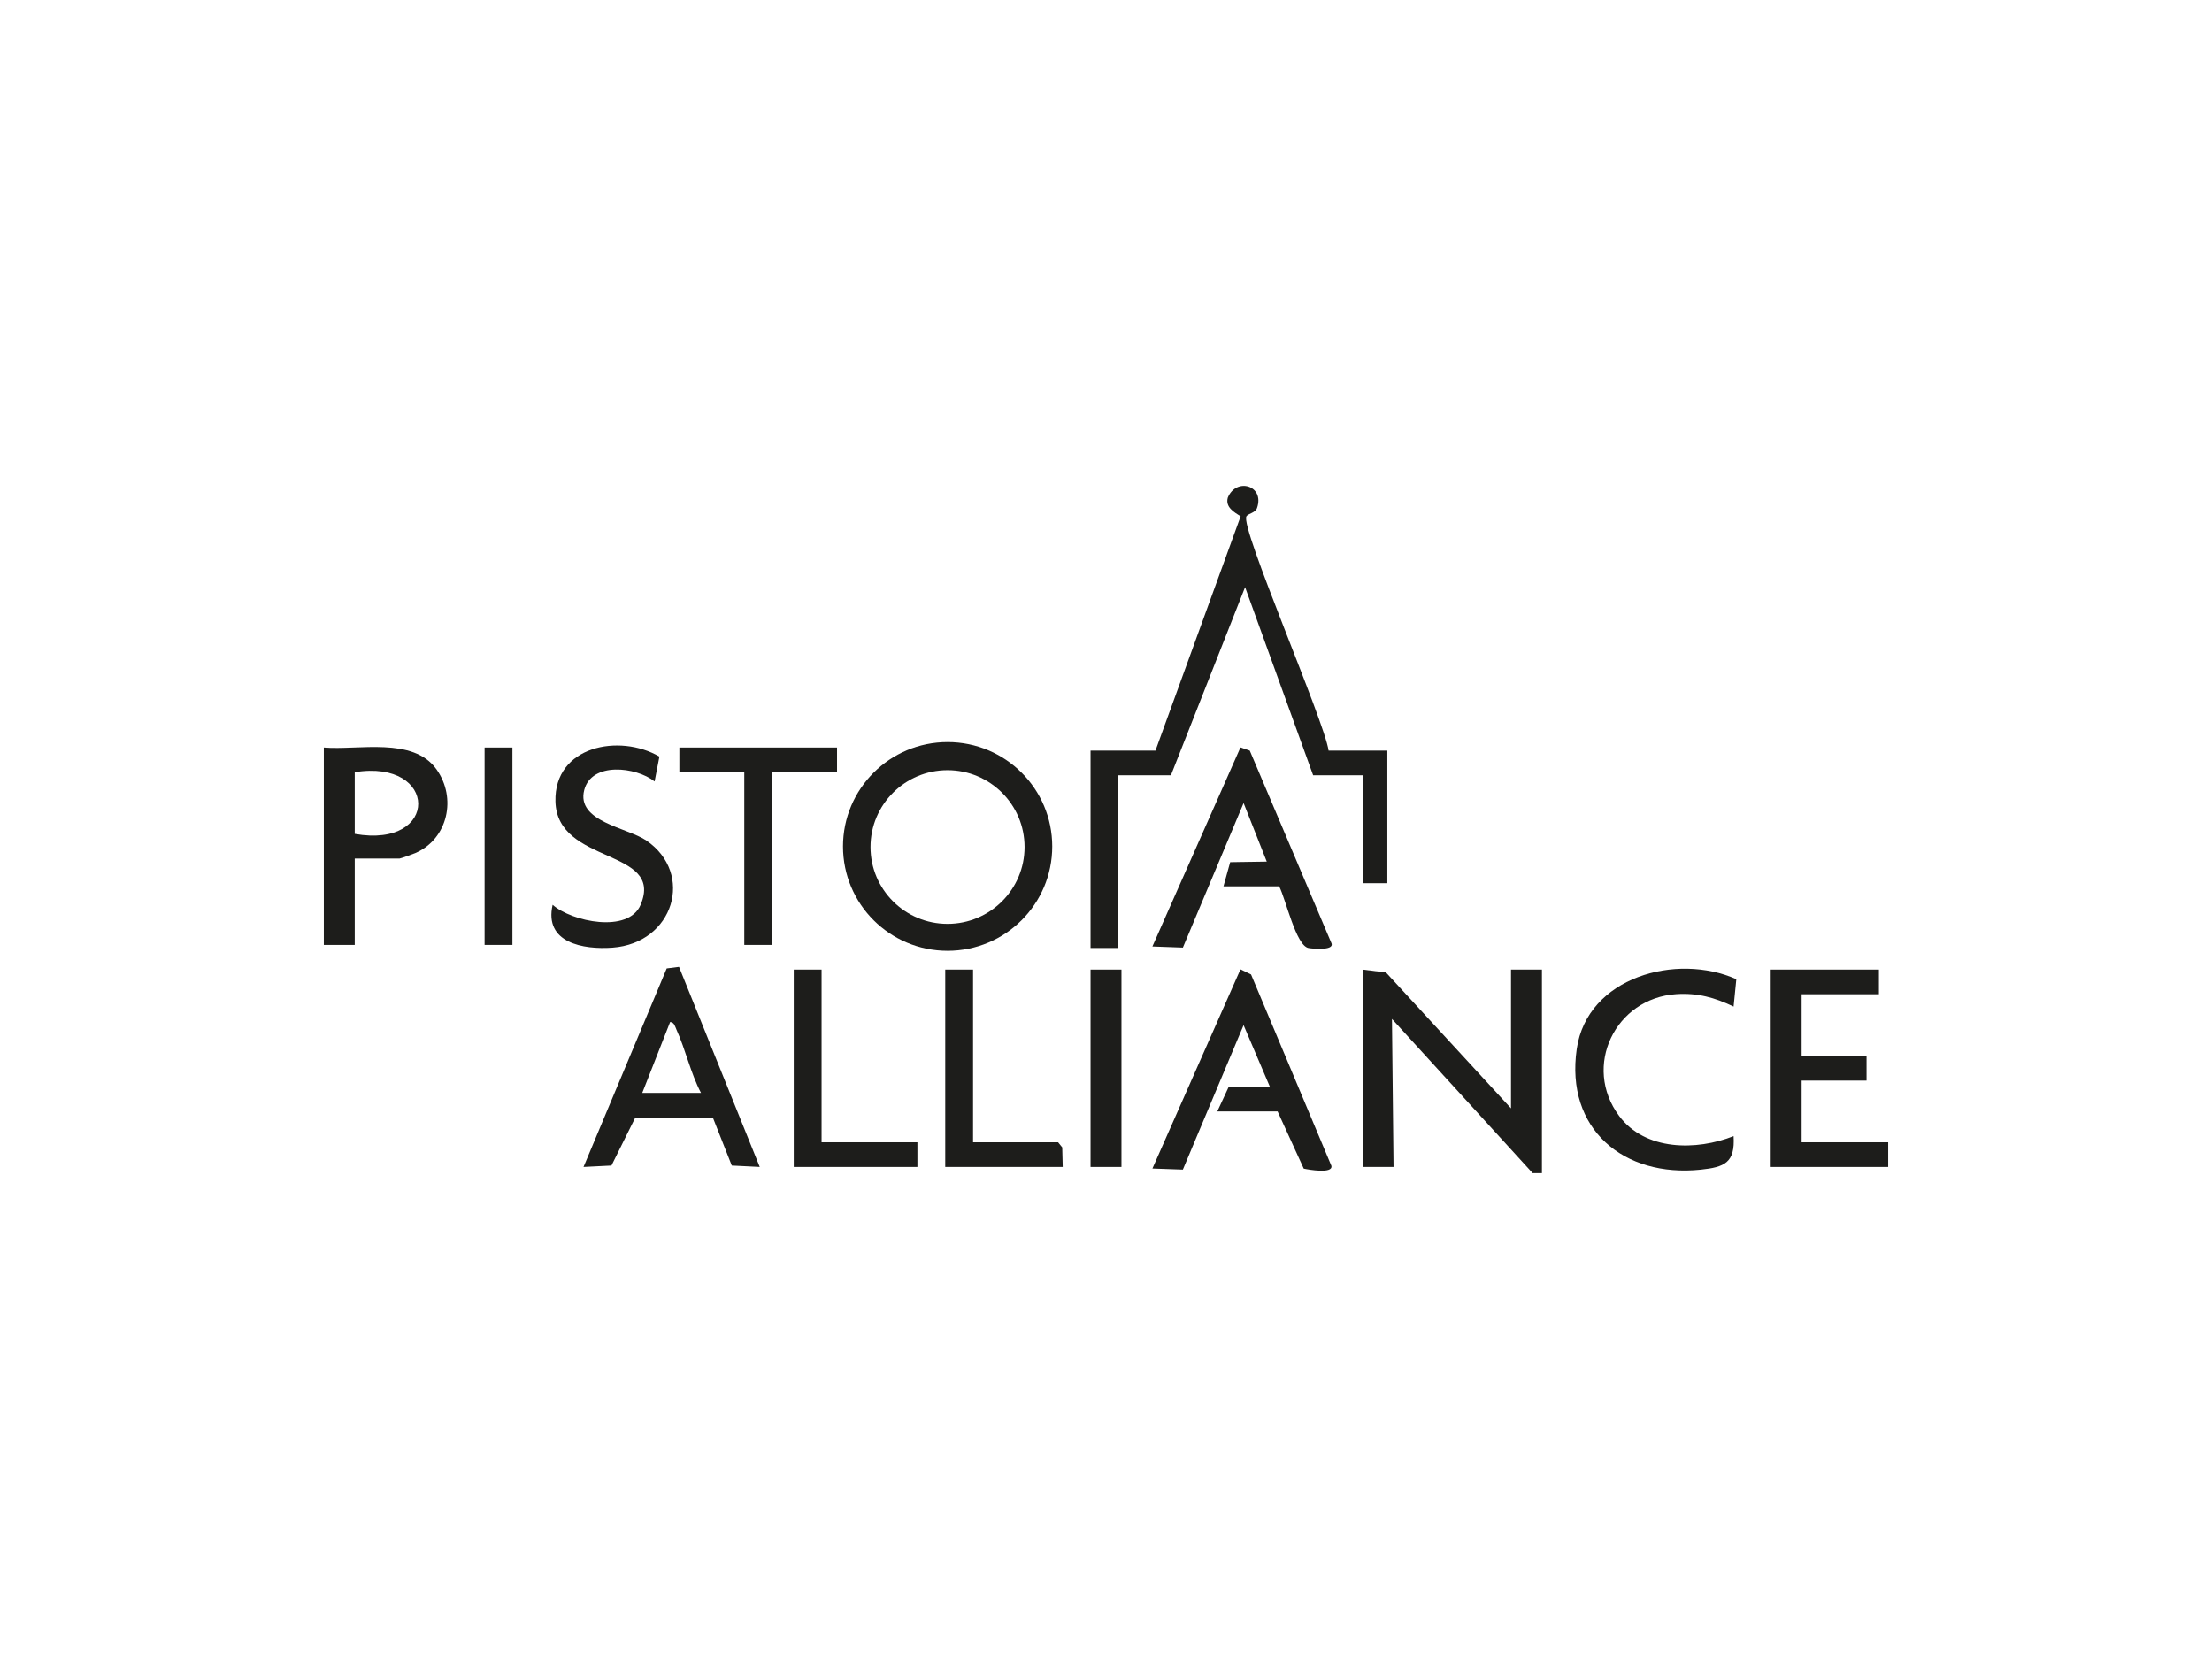 <?xml version="1.0" encoding="UTF-8"?>
<svg id="Layer_1" xmlns="http://www.w3.org/2000/svg" version="1.1" viewBox="0 0 560 420">
  <!-- Generator: Adobe Illustrator 29.0.1, SVG Export Plug-In . SVG Version: 2.1.0 Build 192)  -->
  <defs>
    <style>
      .st0 {
        fill: #1d1d1b;
      }

      .st1 {
        fill: #fff;
      }

      .st2 {
        opacity: 0;
      }
    </style>
  </defs>
  <g class="st2">
    <rect class="st1" x="10.471" y="11.22" width="534.726" height="399.049"/>
  </g>
  <g id="hz6RCr">
    <g>
      <polygon class="st0" points="388.012 296.989 352.395 257.956 352.795 295.432 344.964 295.428 344.964 245.46 350.878 246.197 382.533 280.594 382.533 245.46 390.364 245.456 390.36 296.989 388.012 296.989"/>
      <path class="st0" d="M81.978,189.246c8.785.732,22.577-2.775,28.516,5.518,5.152,7.194,2.94,17.551-5.281,21.173-.603.266-3.828,1.416-4.059,1.416h-11.349v21.861h-7.827v-49.968ZM89.805,211.107c21.606,3.837,21.252-19.06,0-15.615v15.615Z"/>
      <path class="st0" d="M336.354,190.026h14.871v33.572h-6.262v-27.326h-12.523l-17.229-47.624-18.775,47.624h-13.306v43.722h-7.044v-49.968h16.437l21.569-59.328c-1.711-1.04-3.926-2.334-3.255-4.72,2.163-5.221,9.399-3.059,7.394,2.636-.44,1.249-2.201,1.368-2.672,2.077-1.744,2.627,19.751,51.787,20.793,59.334Z"/>
      <path class="st0" d="M266.387,214.287c0,14.591-11.858,26.42-26.485,26.42s-26.485-11.828-26.485-26.42,11.858-26.42,26.485-26.42,26.485,11.828,26.485,26.42ZM259.383,214.435c0-10.744-8.731-19.453-19.501-19.453s-19.501,8.709-19.501,19.453,8.731,19.453,19.501,19.453,19.501-8.709,19.501-19.453Z"/>
      <path class="st0" d="M171.903,244.775l20.432,50.649-7.074-.353-4.753-12.041-19.744.032-5.964,12.008-7.073.354,21.056-50.254,3.118-.395ZM177.467,276.69c-2.634-4.998-3.922-11.027-6.222-16.044-.353-.771-.516-1.829-1.595-1.911l-7.054,17.955h14.871Z"/>
      <polygon class="st0" points="475.674 245.46 475.674 251.706 456.106 251.706 456.106 267.321 472.543 267.321 472.543 273.567 456.106 273.567 456.106 289.182 478.022 289.182 478.022 295.428 448.279 295.428 448.279 245.46 475.674 245.46"/>
      <path class="st0" d="M308.177,281.374l2.847-6.139,10.459-.115-6.653-15.592-15.372,36.571-7.708-.272,22.292-50.427,2.678,1.299,20.335,48.432c.475,2.101-5.85.979-6.995.719l-6.62-14.477h-15.263Z"/>
      <path class="st0" d="M309.742,224.38l1.696-6.112,9.259-.139-5.863-14.826-15.373,36.586-7.715-.279,22.297-50.396,2.353.814,20.713,48.831c.617,1.85-4.923,1.312-5.846,1.14-3.183-.594-5.769-12.462-7.432-15.618h-14.088Z"/>
      <path class="st0" d="M439.574,247.897l-.691,6.928c-4.791-2.289-9.103-3.494-14.506-3.144-15.44,1.001-23.845,18.288-14.448,30.863,6.6,8.832,19.56,8.805,28.953,5.079.417,6.743-2.303,7.859-8.311,8.488-19.509,2.042-34.328-10.284-31.398-30.54,2.633-18.204,25.24-24.433,40.401-17.676Z"/>
      <path class="st0" d="M165.718,197.833c-4.729-3.727-15.932-5.006-17.806,2.151-2.108,8.051,10.924,9.525,15.729,12.813,12.223,8.364,6.94,25.975-8.585,27.11-7.392.54-17.368-1.2-15.15-10.843,4.837,4.282,19.207,7.296,22.281-.016,6.042-14.37-21.161-10.039-21.571-26.14-.358-14.078,16.233-17.266,26.322-11.36l-1.22,6.285Z"/>
      <polygon class="st0" points="211.906 189.246 211.906 195.492 195.469 195.492 195.469 239.214 188.425 239.214 188.425 195.492 171.988 195.492 171.988 189.246 211.906 189.246"/>
      <polygon class="st0" points="207.992 245.46 207.992 289.182 232.256 289.182 232.256 295.428 200.948 295.428 200.948 245.46 207.992 245.46"/>
      <polygon class="st0" points="246.344 245.46 246.344 289.182 267.868 289.182 268.919 290.474 269.042 295.428 239.3 295.428 239.3 245.46 246.344 245.46"/>
      <rect class="st0" x="276.087" y="245.46" width="7.827" height="49.968"/>
      <rect class="st0" x="122.679" y="189.246" width="7.044" height="49.968"/>
    </g>
  </g>
</svg>